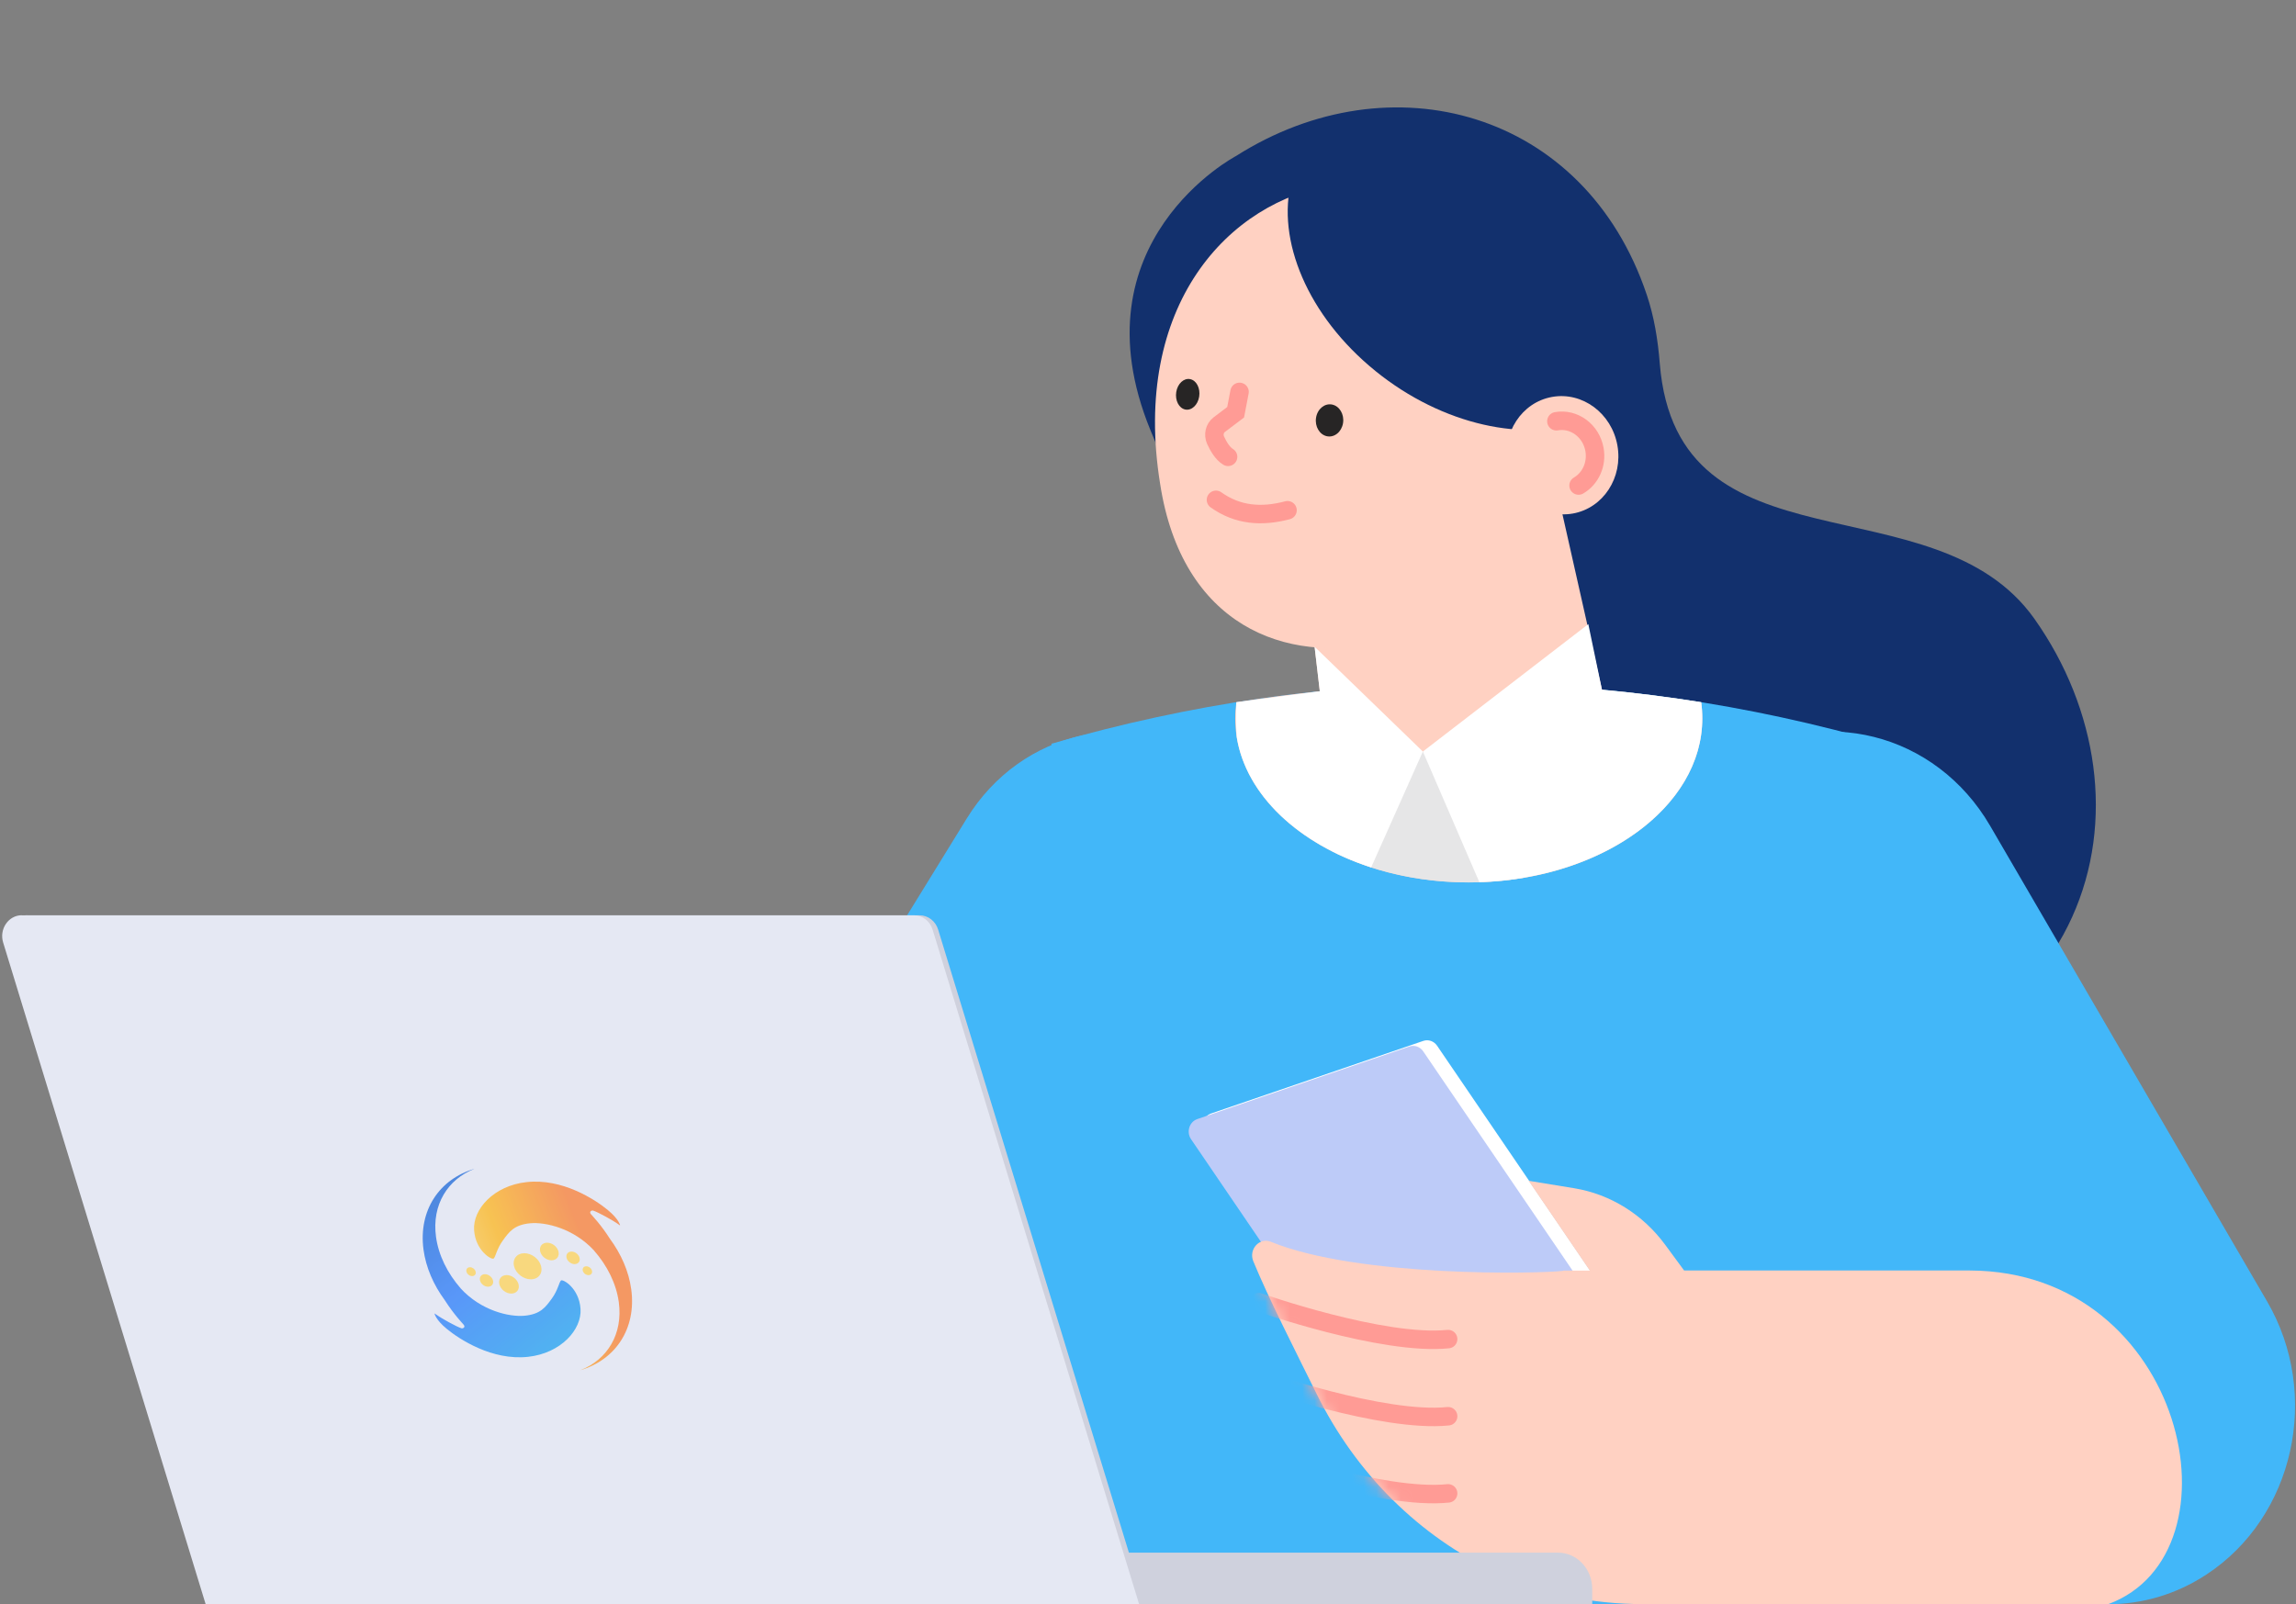 <svg width="186" height="130" viewBox="0 0 186 130" fill="none" xmlns="http://www.w3.org/2000/svg">
<rect x="0" y="0" width="186" height="130" fill="#808080" stroke="none"/>
<path d="M93.194 34.85C86.941 19.566 100.139 12.637 100.139 12.637C112.66 4.691 128.383 8.955 133.399 23.868C134.008 25.669 134.308 27.559 134.459 29.456C135.865 46.801 156.722 38.7 164.82 50.159C175.085 64.685 170.411 86.887 141.583 89.666L113.789 53.804C111.543 53.883 109.409 52.996 107.315 52.689L107.279 52.489C100.283 49.804 96.417 42.726 93.194 34.85Z" fill="#12306D"/>
<path d="M67.61 127.631C72.386 127.631 77.066 125.154 79.879 120.593L102.825 83.337C107.249 76.15 105.35 66.518 98.586 61.822C91.822 57.125 82.743 59.141 78.319 66.322L55.373 103.577C50.949 110.765 52.848 120.396 59.612 125.093C62.086 126.81 64.861 127.631 67.61 127.631Z" fill="#42B7F9"/>
<path d="M70.14 127.394C73.995 126.681 77.569 124.339 79.877 120.593L85.183 111.98L94.652 82.088L70.146 127.394H70.14Z" fill="#42B7F9"/>
<path d="M85.181 129.993H152.778V60.267C130.248 53.758 107.711 53.758 85.181 60.267V129.993Z" fill="#42B7F9"/>
<path d="M135.451 83.826L152.783 129.993V84.742L135.451 83.826Z" fill="#42B7F9"/>
<path d="M100.156 56.907C102.413 56.548 104.663 56.249 106.92 56.018L105.04 39.905H126.177L129.777 55.896C132.455 56.141 135.134 56.48 137.813 56.907C137.877 57.342 137.903 57.776 137.903 58.224C137.903 65.561 129.431 71.507 118.984 71.507C108.538 71.507 100.066 65.561 100.066 58.224C100.066 57.783 100.098 57.342 100.156 56.907Z" fill="#FFD1C2"/>
<path d="M105.041 39.905L106.498 52.414C112.355 50.88 116.421 45.383 117.226 39.905H105.041Z" fill="#FF9B95"/>
<path d="M93.982 39.204C97.496 62.081 127.454 52.231 126.894 33.914C125.377 5.184 89.327 10.36 93.982 39.204Z" fill="#FFD1C2"/>
<path d="M97.146 32.139C97.254 31.458 96.926 30.824 96.413 30.722C95.9 30.62 95.397 31.088 95.288 31.768C95.18 32.449 95.508 33.083 96.021 33.185C96.534 33.287 97.037 32.819 97.146 32.139Z" fill="#272525"/>
<path d="M108.8 34.284C108.913 33.575 108.515 32.902 107.912 32.781C107.308 32.661 106.727 33.139 106.614 33.848C106.501 34.558 106.899 35.231 107.503 35.351C108.106 35.471 108.687 34.994 108.8 34.284Z" fill="#272525"/>
<path d="M100.415 31.756L100.1 33.406L98.773 34.409C98.401 34.689 98.274 35.215 98.472 35.663C98.696 36.153 99.036 36.748 99.487 37.018" stroke="#FF9B95" stroke-width="1.498" stroke-miterlimit="10" stroke-linecap="round"/>
<path d="M104.302 41.347C102.219 41.9 100.264 41.761 98.506 40.503" stroke="#FF9B95" stroke-width="1.498" stroke-miterlimit="10" stroke-linecap="round"/>
<path d="M111.427 30.066C116.874 34.475 123.63 35.892 128.395 34.066C129.58 21.573 116.204 11.302 104.631 14.645C103.381 19.413 105.919 25.605 111.435 30.071L111.427 30.066Z" fill="#12306D"/>
<path d="M170.795 129.993C173.512 129.993 176.262 129.219 178.742 127.59C185.858 122.921 188.057 113.011 183.659 105.457L161.218 66.912C156.819 59.357 147.485 57.016 140.369 61.692C133.253 66.362 131.054 76.271 135.452 83.826L157.893 122.371C160.758 127.292 165.719 130 170.789 130L170.795 129.993Z" fill="#42B7F9"/>
<path d="M121.584 125.805L138.763 119.927C139.415 119.703 139.671 118.875 139.268 118.291L116.418 84.735C116.162 84.362 115.708 84.206 115.299 84.348L98.12 90.226C97.468 90.45 97.212 91.278 97.615 91.862L120.465 125.418C120.721 125.791 121.175 125.948 121.584 125.805Z" fill="white"/>
<path d="M120.459 126.261L137.638 120.383C138.29 120.159 138.546 119.331 138.143 118.747L115.293 85.191C115.038 84.817 114.584 84.661 114.175 84.804L96.996 90.681C96.343 90.905 96.088 91.734 96.49 92.317L119.34 125.874C119.596 126.247 120.05 126.403 120.459 126.261Z" fill="#BDCBF8"/>
<path d="M126.636 102.986V102.959H128.791L123.836 95.683L127.531 96.287C130.453 96.769 133.087 98.404 134.903 100.875L136.431 102.952H159.562C177.029 102.999 181.958 125.852 170.795 129.986H133.093C129.027 129.986 124.974 129.171 121.253 127.434C114.987 124.508 109.847 119.404 106.67 112.97C104.969 109.529 102.725 105.124 101.529 102.198C101.139 101.241 102.028 100.25 102.949 100.624C110.077 103.536 124.808 103.217 126.636 102.979V102.986Z" fill="#FFD1C2"/>
<mask id="mask0_11535_25507" style="mask-type:luminance" maskUnits="userSpaceOnUse" x="101" y="95" width="76" height="35">
<path d="M126.638 102.986V102.959H128.793L123.838 95.683L127.533 96.287C130.455 96.769 133.089 98.404 134.905 100.875L136.433 102.952H159.564C177.031 102.999 181.96 125.852 170.797 129.986H133.095C129.029 129.986 124.976 129.171 121.255 127.434C114.989 124.508 109.849 119.404 106.672 112.97C104.971 109.529 102.727 105.124 101.531 102.198C101.141 101.241 102.03 100.25 102.951 100.624C110.079 103.536 124.81 103.217 126.638 102.979V102.986Z" fill="white"/>
</mask>
<g mask="url(#mask0_11535_25507)">
<path d="M101.975 105.524C101.975 105.524 112.019 109.054 117.313 108.511" stroke="#FF9B95" stroke-width="1.498" stroke-miterlimit="10" stroke-linecap="round"/>
<path d="M101.975 111.775C101.975 111.775 112.019 115.305 117.313 114.762" stroke="#FF9B95" stroke-width="1.498" stroke-miterlimit="10" stroke-linecap="round"/>
<path d="M101.975 118.027C101.975 118.027 112.019 121.556 117.313 121.013" stroke="#FF9B95" stroke-width="1.498" stroke-miterlimit="10" stroke-linecap="round"/>
</g>
<path d="M127.423 41.612C129.88 41.171 131.493 38.7 131.026 36.091C130.559 33.482 128.188 31.724 125.731 32.165C123.273 32.605 121.66 35.077 122.128 37.685C122.595 40.294 124.966 42.052 127.423 41.612Z" fill="#FFD1C2"/>
<path d="M127.881 39.343C128.834 38.787 129.387 37.633 129.17 36.423C128.898 34.9 127.513 33.879 126.084 34.135" stroke="#FF9B95" stroke-width="1.498" stroke-miterlimit="10" stroke-linecap="round"/>
<path d="M123.503 71.113C122.051 71.371 120.542 71.5 118.982 71.5C114.852 71.5 111.029 70.57 107.922 68.989C111.202 65.31 115.268 60.898 115.268 60.898L123.503 71.113Z" fill="#E6E6E7"/>
<path d="M137.902 58.218C137.902 65.351 129.891 71.175 119.84 71.48L115.269 60.899L128.67 50.575L129.776 55.89C132.454 56.141 135.133 56.473 137.812 56.901C137.876 57.335 137.902 57.776 137.902 58.218Z" fill="white"/>
<path d="M115.267 60.898L111.079 70.285C105.204 68.391 100.952 64.434 100.191 59.737C100.121 58.855 100.108 57.905 100.16 56.9L106.917 56.011L106.495 52.407L115.267 60.898Z" fill="white"/>
<path d="M128.988 130L17.385 130V125.815L126.216 125.815C127.747 125.815 128.988 127.132 128.988 128.758V129.992V130Z" fill="#CFD1DD"/>
<path d="M2.216 74.171H74.495C75.187 74.171 75.793 74.64 76.004 75.34L92.734 130H17.114L0.7 76.375C0.364 75.284 1.135 74.164 2.21 74.164L2.216 74.171Z" fill="#CFD1DD"/>
<path d="M1.765 74.171H74.043C74.736 74.171 75.342 74.639 75.553 75.339L92.283 130H16.662L0.255 76.375C-0.081 75.283 0.69 74.164 1.765 74.164V74.171Z" fill="#E5E8F3"/>
<g opacity="0.75" clip-path="url(#clip0_11535_25507)">
<path d="M44.324 100.7C43.914 100.7 43.664 101.019 43.762 101.414C43.861 101.809 44.27 102.127 44.68 102.127C45.09 102.127 45.341 101.809 45.242 101.414C45.144 101.019 44.734 100.7 44.324 100.7Z" fill="#FFD357"/>
<path d="M42.477 101.552C41.87 101.552 41.498 102.025 41.644 102.61C41.79 103.195 42.397 103.667 43.004 103.667C43.611 103.667 43.983 103.195 43.837 102.61C43.691 102.025 43.084 101.552 42.477 101.552Z" fill="#FFD357"/>
<path d="M46.297 101.419C46.005 101.419 45.828 101.65 45.897 101.927C45.966 102.204 46.263 102.435 46.551 102.435C46.838 102.435 47.022 102.209 46.951 101.927C46.881 101.645 46.59 101.419 46.297 101.419Z" fill="#FFD357"/>
<path d="M39.286 103.251C38.993 103.251 38.815 103.477 38.886 103.759C38.956 104.042 39.246 104.267 39.539 104.267C39.832 104.267 40.008 104.036 39.939 103.759C39.87 103.482 39.573 103.251 39.286 103.251Z" fill="#FFD357"/>
<path d="M47.494 102.61C47.291 102.61 47.161 102.769 47.211 102.969C47.261 103.169 47.465 103.328 47.673 103.328C47.88 103.328 48.006 103.169 47.956 102.969C47.906 102.769 47.701 102.61 47.494 102.61Z" fill="#FFD357"/>
<path d="M38.07 102.687C37.868 102.687 37.737 102.846 37.787 103.046C37.837 103.246 38.041 103.405 38.249 103.405C38.456 103.405 38.582 103.246 38.532 103.046C38.482 102.846 38.277 102.687 38.07 102.687Z" fill="#FFD357"/>
<path d="M41.045 103.323C40.619 103.323 40.351 103.657 40.454 104.072C40.558 104.488 40.987 104.822 41.418 104.822C41.85 104.822 42.112 104.488 42.009 104.072C41.905 103.657 41.476 103.323 41.045 103.323Z" fill="#FFD357"/>
<path d="M45.445 103.764C45.289 103.908 45.199 104.55 44.703 105.227C44.206 105.905 43.81 106.495 42.489 106.618C41.255 106.731 38.976 106.213 37.316 104.401L37.313 104.391C36.255 103.179 35.527 101.732 35.321 100.223C34.968 97.631 36.266 95.558 38.445 94.711C35.615 95.532 33.882 98.057 34.308 101.26C34.506 102.717 35.121 104.119 36.031 105.356C36.759 106.5 37.475 107.239 37.559 107.342C37.743 107.568 37.476 107.67 37.377 107.634C36.913 107.48 35.706 106.782 35.517 106.644C35.284 106.48 35.198 106.433 35.198 106.433C35.198 106.433 35.275 106.931 36.204 107.691C37.215 108.522 39.863 110.262 42.766 109.949C45.441 109.662 47.143 107.737 47.028 106.059C46.913 104.38 45.596 103.621 45.44 103.764H45.445Z" fill="url(#paint0_linear_11535_25507)"/>
<path d="M49.229 98.042C48.218 97.211 45.57 95.471 42.663 95.789C39.988 96.076 38.287 98.006 38.407 99.684C38.522 101.363 39.84 102.122 39.996 101.979C40.152 101.835 40.242 101.193 40.739 100.516C41.235 99.838 41.631 99.248 42.952 99.125C44.185 99.012 46.465 99.53 48.129 101.337L48.132 101.347C49.188 102.553 49.923 104.006 50.129 105.515C50.483 108.107 49.191 110.185 47.012 111.032C49.84 110.206 51.574 107.681 51.136 104.473C50.938 103.015 50.317 101.614 49.407 100.377C48.68 99.233 47.963 98.494 47.874 98.391C47.69 98.165 47.952 98.062 48.056 98.099C48.521 98.252 49.727 98.95 49.915 99.084C50.154 99.253 50.236 99.305 50.236 99.305C50.236 99.305 50.16 98.807 49.231 98.047L49.229 98.042Z" fill="url(#paint1_linear_11535_25507)"/>
</g>
<defs>
<linearGradient id="paint0_linear_11535_25507" x1="33.128" y1="96.872" x2="43.789" y2="110.293" gradientUnits="userSpaceOnUse">
<stop stop-color="#1964D1"/>
<stop offset="0.51" stop-color="#2B7CFA"/>
<stop offset="1" stop-color="#1FA1F0"/>
</linearGradient>
<linearGradient id="paint1_linear_11535_25507" x1="36.215" y1="104.576" x2="47.307" y2="100.244" gradientUnits="userSpaceOnUse">
<stop stop-color="#FEDA78"/>
<stop offset="0.46" stop-color="#FEB61C"/>
<stop offset="1" stop-color="#F97D33"/>
</linearGradient>
<clipPath id="clip0_11535_25507">
<rect width="17.942" height="17.942" fill="white" transform="matrix(1 0 0.242 0.97 31.576 94.167)"/>
</clipPath>
</defs>
</svg>
